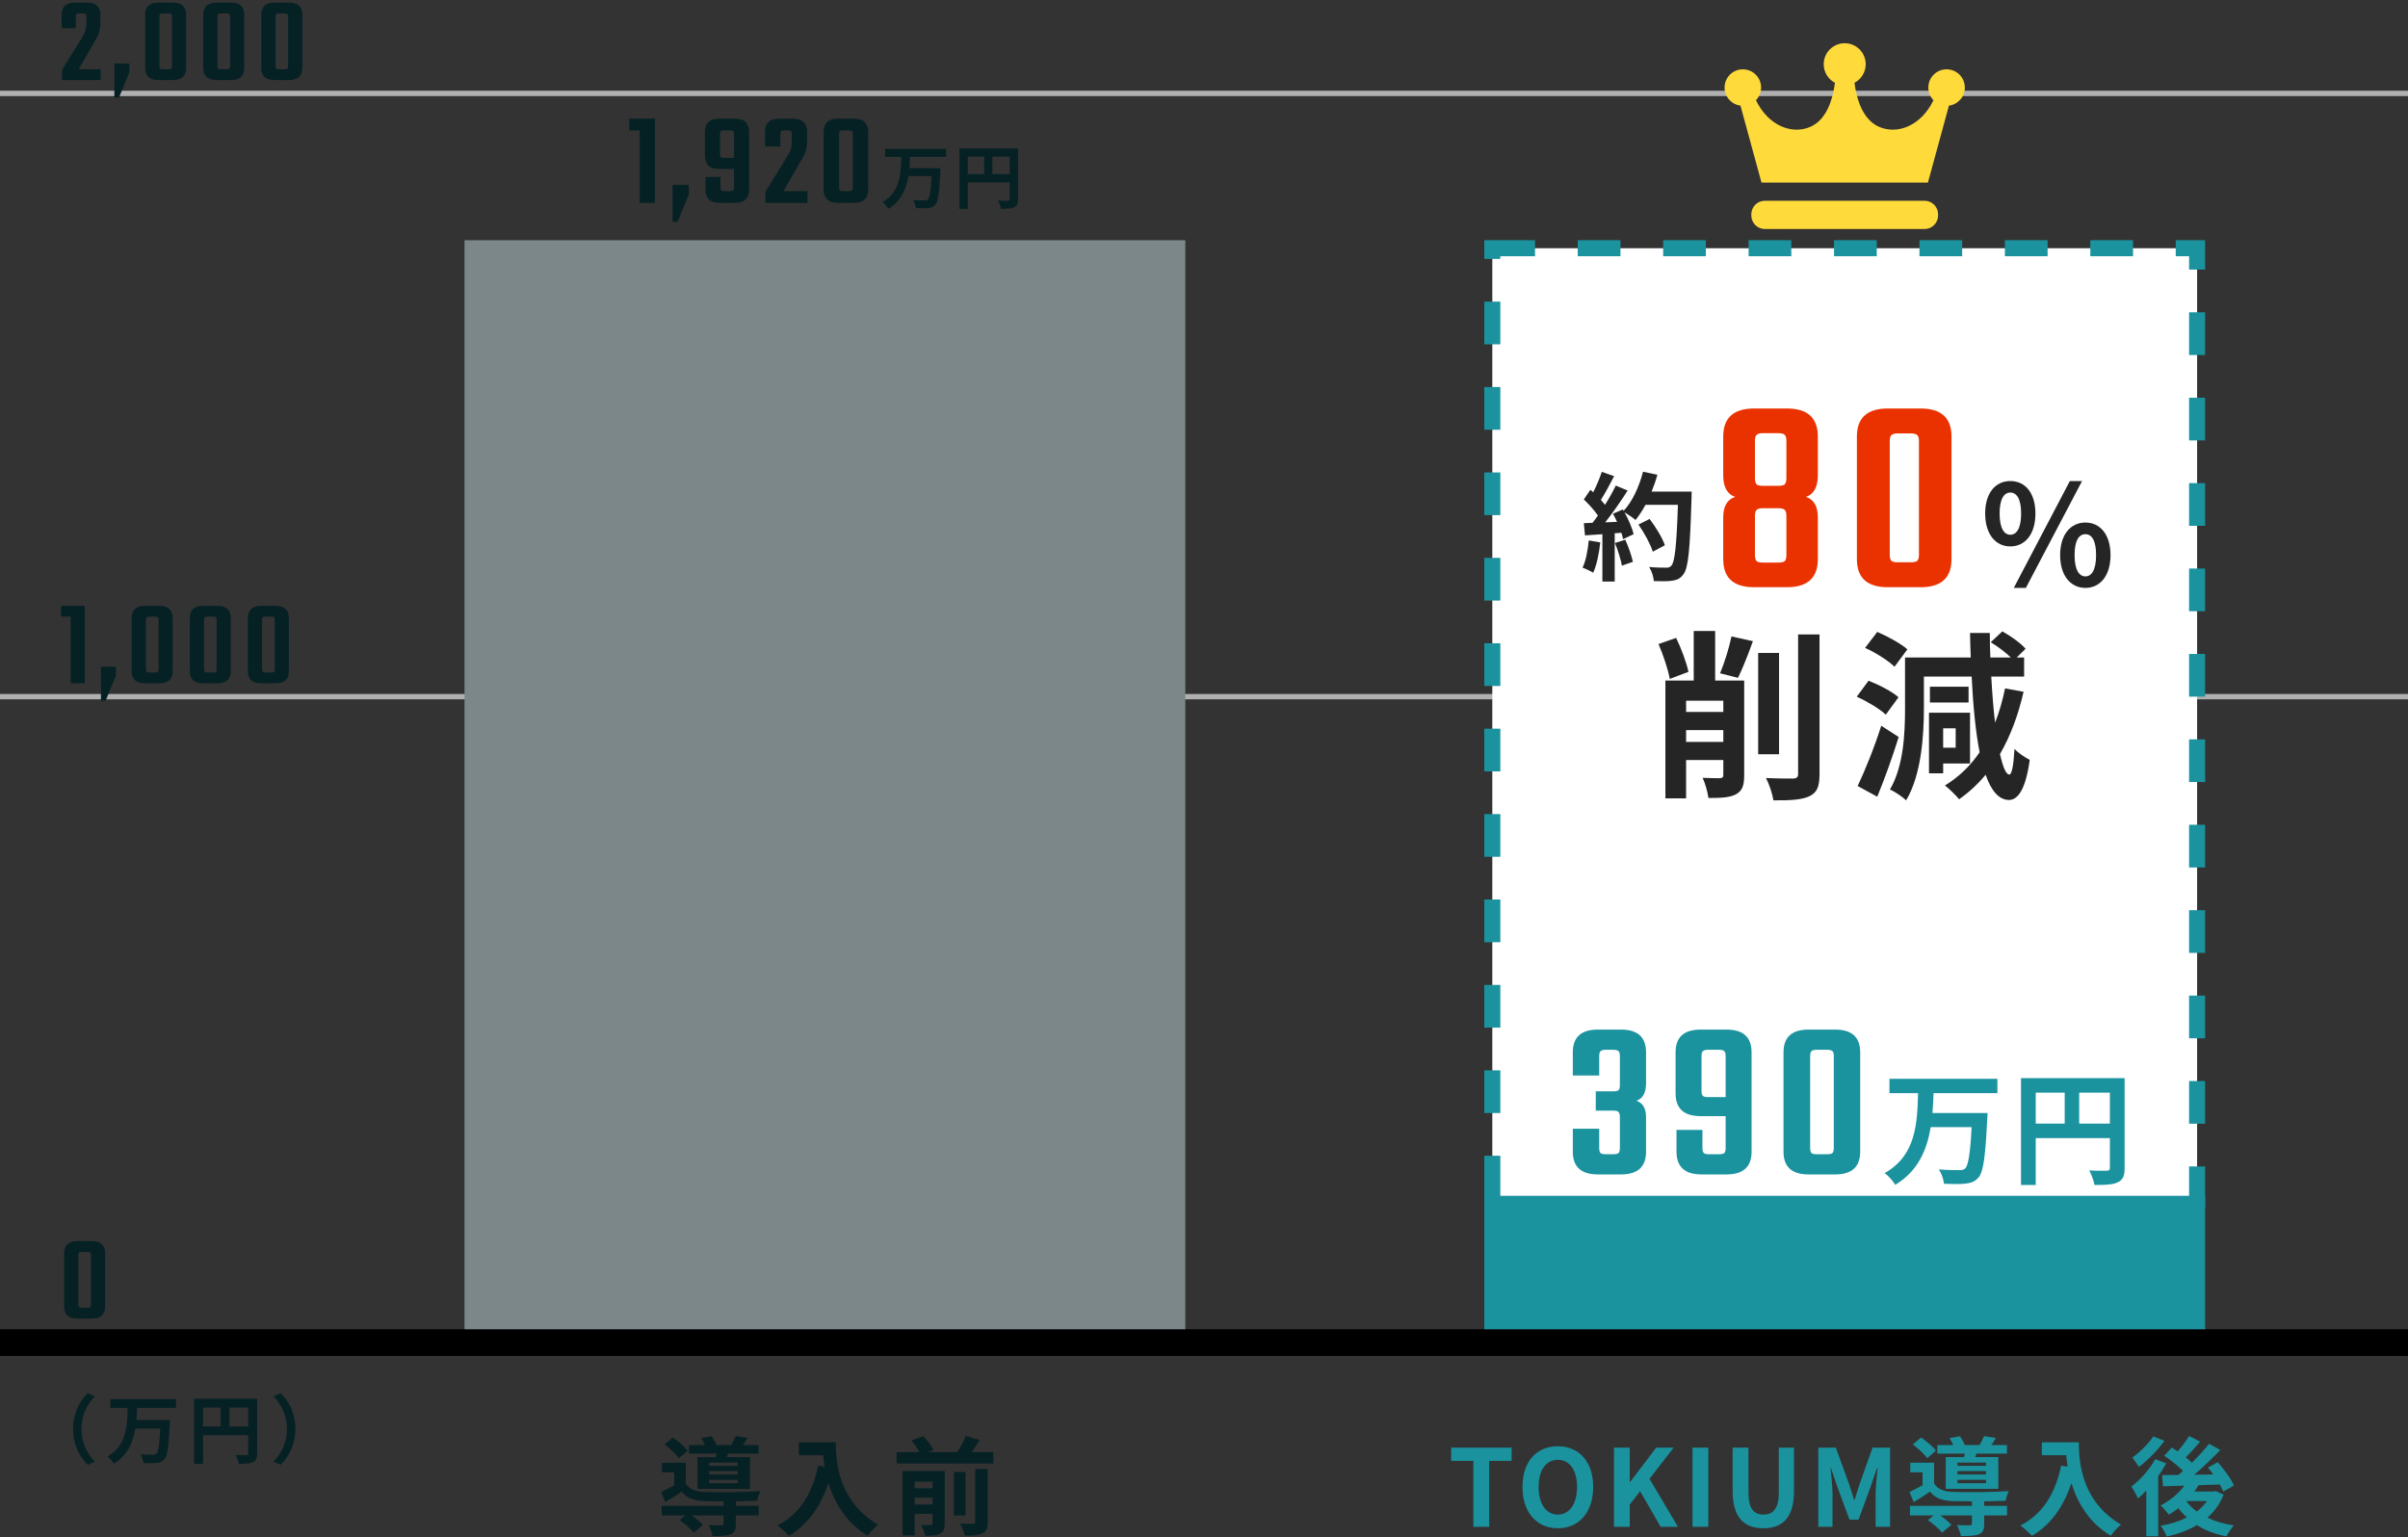 <svg width="451" height="288" viewBox="0 0 451 288" fill="none" xmlns="http://www.w3.org/2000/svg">
<rect x="0" y="0" width="451" height="288" fill="#333333" stroke="none"/>
<rect y="249" width="451" height="5" fill="black"/>
<rect y="130" width="451" height="1" fill="#B0B0B0"/>
<rect y="17" width="451" height="1" fill="#B0B0B0"/>
<rect x="279.5" y="46.5" width="132" height="181" fill="white" stroke="#1B939F" stroke-width="3" stroke-dasharray="8 8"/>
<rect x="278" y="224" width="135" height="25" fill="#1B939F"/>
<rect x="87" y="45" width="135" height="204" fill="#7C8789"/>
<path d="M340.467 81.776V89.044C340.467 91.237 339.724 92.581 338.238 93.076C339.724 93.571 340.467 94.844 340.467 96.896V104.748C340.467 108.249 338.539 110 334.684 110H328.53C324.674 110 322.747 108.249 322.747 104.748V96.896C322.747 94.844 323.49 93.571 324.975 93.076C323.49 92.581 322.747 91.237 322.747 89.044V81.776C322.747 78.274 324.674 76.523 328.53 76.523H334.684C338.539 76.523 340.467 78.274 340.467 81.776ZM334.578 103.952V96.631C334.578 96.065 334.472 95.693 334.259 95.516C334.047 95.304 333.64 95.198 333.039 95.198H330.174C329.608 95.198 329.219 95.304 329.007 95.516C328.795 95.693 328.689 96.065 328.689 96.631V103.952C328.689 104.518 328.795 104.907 329.007 105.119C329.219 105.296 329.608 105.384 330.174 105.384H333.039C333.64 105.384 334.047 105.296 334.259 105.119C334.472 104.907 334.578 104.518 334.578 103.952ZM334.578 89.575V82.572C334.578 82.006 334.472 81.634 334.259 81.457C334.047 81.245 333.64 81.139 333.039 81.139H330.174C329.608 81.139 329.219 81.245 329.007 81.457C328.795 81.634 328.689 82.006 328.689 82.572V89.575C328.689 90.14 328.795 90.529 329.007 90.742C329.219 90.918 329.608 91.007 330.174 91.007H333.039C333.64 91.007 334.047 90.918 334.259 90.742C334.472 90.529 334.578 90.14 334.578 89.575ZM359.401 103.899V82.624C359.401 82.059 359.295 81.687 359.083 81.51C358.871 81.298 358.464 81.192 357.863 81.192H355.422C354.856 81.192 354.467 81.298 354.255 81.51C354.043 81.687 353.937 82.059 353.937 82.624V103.899C353.937 104.465 354.043 104.854 354.255 105.066C354.467 105.243 354.856 105.331 355.422 105.331H357.863C358.464 105.331 358.871 105.243 359.083 105.066C359.295 104.854 359.401 104.465 359.401 103.899ZM365.502 81.776V104.748C365.502 108.249 363.575 110 359.72 110H353.565C349.71 110 347.783 108.249 347.783 104.748V81.776C347.783 78.274 349.71 76.523 353.565 76.523H359.72C363.575 76.523 365.502 78.274 365.502 81.776Z" fill="#EA3200"/>
<path d="M376.514 102.356C379.296 102.356 381.22 100.068 381.22 96.194C381.22 92.32 379.296 90.11 376.514 90.11C373.758 90.11 371.808 92.32 371.808 96.194C371.808 100.068 373.758 102.356 376.514 102.356ZM376.514 100.172C375.396 100.172 374.512 99.028 374.512 96.194C374.512 93.36 375.396 92.268 376.514 92.268C377.658 92.268 378.542 93.36 378.542 96.194C378.542 99.028 377.658 100.172 376.514 100.172ZM390.58 110.13C393.336 110.13 395.286 107.842 395.286 103.994C395.286 100.12 393.336 97.884 390.58 97.884C387.824 97.884 385.848 100.12 385.848 103.994C385.848 107.842 387.824 110.13 390.58 110.13ZM390.58 107.972C389.436 107.972 388.552 106.802 388.552 103.994C388.552 101.134 389.436 100.068 390.58 100.068C391.724 100.068 392.582 101.134 392.582 103.994C392.582 106.802 391.724 107.972 390.58 107.972ZM377.164 110.13H379.426L389.956 90.11H387.668L377.164 110.13Z" fill="#252525"/>
<path d="M297.562 101.236C297.386 103.084 297.034 105.042 296.396 106.34C296.968 106.538 297.936 107 298.398 107.286C299.036 105.878 299.498 103.678 299.718 101.61L297.562 101.236ZM302.468 101.72C303.018 103.062 303.59 104.844 303.766 105.966L305.834 105.24C305.57 104.118 304.998 102.402 304.404 101.104L302.468 101.72ZM309.332 92.084C309.75 91.072 310.124 90.016 310.41 88.938L307.726 88.366C307.022 91.138 305.724 93.954 304.096 95.692L303.942 95.428L302.094 96.242C302.358 96.704 302.622 97.232 302.864 97.76L300.642 97.848C302.072 96.066 303.612 93.822 304.844 91.886L302.622 90.962C302.094 92.062 301.39 93.338 300.598 94.57C300.378 94.284 300.114 93.954 299.828 93.646C300.62 92.414 301.522 90.72 302.314 89.202L300.004 88.388C299.63 89.532 299.014 91.006 298.398 92.216C298.222 92.062 298.046 91.908 297.87 91.754L296.638 93.558C297.562 94.438 298.64 95.626 299.278 96.572C298.948 97.056 298.596 97.518 298.266 97.936L296.638 98.002L296.858 100.29L300.114 100.07V108.936H302.424V99.894L303.678 99.806C303.81 100.246 303.92 100.642 303.986 100.994L305.966 100.07C305.724 98.97 305.02 97.342 304.25 95.956C304.91 96.352 305.878 97.012 306.318 97.408C306.978 96.616 307.594 95.648 308.188 94.57H314.26C314.018 102.072 313.688 105.284 313.028 105.966C312.764 106.252 312.522 106.34 312.104 106.34C311.51 106.34 310.256 106.34 308.87 106.208C309.354 106.956 309.706 108.1 309.75 108.848C311.026 108.892 312.39 108.914 313.182 108.782C314.106 108.65 314.678 108.408 315.294 107.572C316.218 106.406 316.526 102.93 316.812 93.294C316.834 92.964 316.834 92.084 316.834 92.084H309.332ZM311.818 102.138C311.356 100.752 310.102 98.728 308.958 97.21L306.868 98.266C307.99 99.85 309.134 101.962 309.552 103.348L311.818 102.138Z" fill="#252525"/>
<path d="M316.236 125.852C315.862 124.118 314.91 121.5 313.924 119.494L310.626 120.65C311.51 122.656 312.428 125.444 312.734 127.178L316.236 125.852ZM315.794 138.976V136.766H322.764V138.976H315.794ZM322.764 131.258V133.366H315.794V131.258H322.764ZM326.674 127.484H321.234V118.202H317.222V127.484H311.918V149.55H315.794V142.376H322.764V145.164C322.764 145.606 322.594 145.742 322.152 145.776C321.676 145.776 320.214 145.776 318.888 145.708C319.364 146.728 319.84 148.394 319.976 149.482C322.356 149.482 323.954 149.414 325.11 148.802C326.334 148.156 326.674 147.102 326.674 145.232V127.484ZM325.518 126.974C326.368 125.24 327.422 122.588 328.306 120.106L324.294 119.222C323.852 121.33 322.968 124.22 322.152 126.124L325.518 126.974ZM333.202 122.316H329.292V141.288H333.202V122.316ZM336.772 118.848V144.96C336.772 145.606 336.5 145.81 335.854 145.844C335.14 145.844 332.964 145.844 330.754 145.742C331.366 146.898 331.978 148.768 332.148 149.924C335.242 149.958 337.52 149.822 338.914 149.142C340.308 148.462 340.784 147.374 340.784 144.994V118.848H336.772ZM357.24 121.636C356.016 120.548 353.5 119.188 351.596 118.372L349.318 121.364C351.29 122.248 353.704 123.778 354.826 124.9L357.24 121.636ZM355.574 130.612C354.35 129.524 351.902 128.266 349.964 127.518L347.754 130.51C349.658 131.36 352.072 132.788 353.194 133.876L355.574 130.612ZM352.344 135.95C351.052 140.064 349.216 144.518 347.924 147.238L351.596 149.244C352.99 145.844 354.452 141.798 355.608 138.058L352.344 135.95ZM366.284 136.426V140.064H363.938V136.426H366.284ZM368.97 143.022V133.502H361.286V144.858H363.938V143.022H368.97ZM368.698 128.64H361.456V131.598H368.698V128.64ZM375.532 128.946C375.056 131.258 374.444 133.4 373.662 135.372C373.356 132.822 373.118 129.898 372.948 126.736H379.102V123.166H377.708L379.374 121.534C378.49 120.48 376.552 119.12 375.022 118.27L372.846 120.31C374.172 121.092 375.634 122.214 376.62 123.166H372.778C372.71 121.67 372.676 120.14 372.676 118.576H368.97C369.004 120.14 369.038 121.67 369.106 123.166H356.798V132.652C356.798 137.242 356.56 143.498 353.976 147.884C354.826 148.258 356.356 149.278 357.002 149.924C359.858 145.164 360.334 137.752 360.334 132.652V126.736H369.276C369.548 132.312 370.024 137.14 370.772 140.914C369.038 143.464 366.896 145.538 364.278 147.136C365.06 147.748 366.386 149.04 366.93 149.72C368.766 148.428 370.432 146.898 371.894 145.13C372.948 148.156 374.376 149.822 376.246 149.856C377.64 149.856 379.306 148.53 380.156 142.342C379.51 142.036 377.946 141.05 377.3 140.268C377.13 143.396 376.79 145.13 376.314 145.096C375.702 145.062 375.124 143.668 374.58 141.254C376.518 137.922 377.98 134.012 379 129.592L375.532 128.946Z" fill="#252525"/>
<path d="M299.52 197.812V201.467H294.575V197.124C294.575 194.286 296.137 192.867 299.262 192.867H303.605C306.73 192.867 308.292 194.286 308.292 197.124V202.929C308.292 204.706 307.69 205.796 306.486 206.197C307.69 206.598 308.292 207.63 308.292 209.293V215.743C308.292 218.581 306.73 220 303.605 220H299.262C296.137 220 294.575 218.581 294.575 215.743V211.443H299.52V215.055C299.52 215.514 299.606 215.829 299.778 216.001C299.95 216.144 300.265 216.216 300.724 216.216H302.186C302.645 216.216 302.96 216.144 303.132 216.001C303.304 215.829 303.39 215.514 303.39 215.055V209.25C303.39 208.791 303.304 208.476 303.132 208.304C302.989 208.132 302.673 208.046 302.186 208.046H298.875V204.434H302.186C302.645 204.434 302.96 204.362 303.132 204.219C303.304 204.047 303.39 203.732 303.39 203.273V197.812C303.39 197.353 303.304 197.052 303.132 196.909C302.96 196.737 302.645 196.651 302.186 196.651H300.724C300.265 196.651 299.95 196.737 299.778 196.909C299.606 197.052 299.52 197.353 299.52 197.812ZM318.511 192.867H323.37C326.494 192.867 328.057 194.286 328.057 197.124V215.743C328.057 218.581 326.494 220 323.37 220H318.683C315.558 220 313.996 218.581 313.996 215.743V211.658H318.855V215.055C318.855 215.514 318.941 215.829 319.113 216.001C319.285 216.144 319.6 216.216 320.059 216.216H321.994C322.452 216.216 322.768 216.144 322.94 216.001C323.112 215.829 323.198 215.514 323.198 215.055V209.078H318.511C315.386 209.078 313.824 207.659 313.824 204.821V197.124C313.824 194.286 315.386 192.867 318.511 192.867ZM319.887 205.509H323.198V197.812C323.198 197.353 323.112 197.052 322.94 196.909C322.768 196.737 322.452 196.651 321.994 196.651H319.887C319.428 196.651 319.113 196.737 318.941 196.909C318.769 197.052 318.683 197.353 318.683 197.812V204.348C318.683 204.807 318.769 205.122 318.941 205.294C319.113 205.437 319.428 205.509 319.887 205.509ZM343.455 215.055V197.812C343.455 197.353 343.369 197.052 343.197 196.909C343.025 196.737 342.696 196.651 342.208 196.651H340.23C339.772 196.651 339.456 196.737 339.284 196.909C339.112 197.052 339.026 197.353 339.026 197.812V215.055C339.026 215.514 339.112 215.829 339.284 216.001C339.456 216.144 339.772 216.216 340.23 216.216H342.208C342.696 216.216 343.025 216.144 343.197 216.001C343.369 215.829 343.455 215.514 343.455 215.055ZM348.4 197.124V215.743C348.4 218.581 346.838 220 343.713 220H338.725C335.601 220 334.038 218.581 334.038 215.743V197.124C334.038 194.286 335.601 192.867 338.725 192.867H343.713C346.838 192.867 348.4 194.286 348.4 197.124ZM374.099 204.774V202.083H353.882V204.774H359.241C359.08 210.317 358.896 216.435 352.985 219.747C353.698 220.276 354.549 221.219 354.963 221.955C359.241 219.379 360.897 215.4 361.61 211.145H369.269C369.016 216.067 368.648 218.321 368.05 218.896C367.751 219.149 367.452 219.195 366.969 219.195C366.279 219.195 364.715 219.195 363.128 219.057C363.634 219.816 364.025 220.966 364.094 221.748C365.612 221.817 367.199 221.84 368.096 221.725C369.131 221.61 369.867 221.38 370.557 220.575C371.454 219.563 371.845 216.78 372.19 209.719C372.236 209.374 372.259 208.5 372.259 208.5H361.932C362.047 207.258 362.093 205.993 362.139 204.774H374.099ZM389.417 210.478V204.682H395.167V210.478H389.417ZM381.275 204.682H386.703V210.478H381.275V204.682ZM397.927 201.968H378.515V221.978H381.275V213.192H395.167V218.758C395.167 219.149 395.006 219.287 394.569 219.31C394.109 219.31 392.614 219.333 391.303 219.241C391.694 219.954 392.154 221.219 392.292 221.978C394.339 221.978 395.719 221.932 396.639 221.472C397.605 221.035 397.927 220.276 397.927 218.781V201.968Z" fill="#1B939F"/>
<path d="M275.955 286H278.915V273.66H283.115V271.18H271.795V273.66H275.955V286ZM291.77 286.28C295.69 286.28 298.39 283.34 298.39 278.54C298.39 273.74 295.69 270.92 291.77 270.92C287.85 270.92 285.15 273.72 285.15 278.54C285.15 283.34 287.85 286.28 291.77 286.28ZM291.77 283.72C289.57 283.72 288.17 281.7 288.17 278.54C288.17 275.36 289.57 273.46 291.77 273.46C293.97 273.46 295.37 275.36 295.37 278.54C295.37 281.7 293.97 283.72 291.77 283.72ZM302.281 286H305.241V281.84L307.181 279.34L311.021 286H314.261L308.941 277.02L313.461 271.18H310.201L305.301 277.62H305.241V271.18H302.281V286ZM316.992 286H319.952V271.18H316.992V286ZM330.273 286.28C333.893 286.28 335.993 284.26 335.993 279.34V271.18H333.153V279.6C333.153 282.68 332.033 283.72 330.273 283.72C328.553 283.72 327.473 282.68 327.473 279.6V271.18H324.513V279.34C324.513 284.26 326.673 286.28 330.273 286.28ZM340.554 286H343.214V279.82C343.214 278.42 342.974 276.36 342.834 274.96H342.914L344.094 278.44L346.394 284.66H348.094L350.374 278.44L351.574 274.96H351.674C351.514 276.36 351.294 278.42 351.294 279.82V286H353.994V271.18H350.714L348.254 278.12C347.934 279.04 347.674 280.02 347.354 280.96H347.254C346.954 280.02 346.674 279.04 346.354 278.12L343.834 271.18H340.554V286ZM371.965 274.58H366.625V273.98H371.965V274.58ZM371.965 276.2H366.625V275.58H371.965V276.2ZM371.965 277.84H366.625V277.2H371.965V277.84ZM364.425 272.94V278.9H374.265V272.94H369.925L370.185 272.3H375.885V270.7H372.945C373.225 270.32 373.525 269.86 373.825 269.36L371.605 269.02C371.405 269.5 371.065 270.16 370.745 270.7H368.005C367.805 270.18 367.425 269.52 367.085 269.04L365.145 269.4C365.385 269.78 365.645 270.26 365.825 270.7H362.845V272.3H368.005C367.965 272.52 367.905 272.74 367.865 272.94H364.425ZM362.585 271.74C362.025 270.98 360.805 269.96 359.805 269.28L358.265 270.58C359.265 271.32 360.445 272.42 360.965 273.16L362.585 271.74ZM371.625 281.24C373.125 281.22 374.565 281.18 375.625 281.14C375.725 280.62 376.005 279.76 376.205 279.32C373.445 279.52 368.225 279.58 365.805 279.48C364.105 279.42 362.905 278.98 362.245 277.88V274H357.785V275.8H360.085V278.22C359.245 278.7 358.365 279.14 357.625 279.5L358.425 281.38C359.545 280.7 360.525 280.08 361.485 279.42C362.445 280.68 363.805 281.12 365.825 281.2C366.745 281.22 367.985 281.24 369.325 281.24V282.08H357.725V283.88H362.145L361.085 284.76C362.025 285.42 363.225 286.44 363.745 287.1L365.465 285.64C365.005 285.12 364.185 284.44 363.385 283.88H369.325V285.42C369.325 285.64 369.225 285.72 368.905 285.72C368.605 285.74 367.505 285.74 366.525 285.68C366.825 286.28 367.165 287.1 367.265 287.74C368.745 287.74 369.805 287.72 370.605 287.42C371.405 287.1 371.625 286.54 371.625 285.48V283.88H375.905V282.08H371.625V281.24ZM382.425 270.18V272.6H386.985C387.045 273.28 387.125 274 387.265 274.76L386.045 274.54C384.945 279.8 382.565 283.66 378.405 285.76C379.025 286.22 380.145 287.2 380.585 287.7C384.065 285.62 386.465 282.3 387.965 277.82C389.065 281.4 391.185 285.18 395.325 287.68C395.745 287.06 396.725 286.02 397.245 285.6C389.885 281.26 389.345 273.96 389.345 270.18H382.425ZM403.285 269.08C402.445 270.38 400.785 272.04 399.365 273.04C399.725 273.46 400.305 274.3 400.605 274.78C402.265 273.56 404.125 271.62 405.385 269.9L403.285 269.08ZM403.645 273.34C402.605 275.28 400.845 277.22 399.185 278.48C399.565 278.98 400.205 280.18 400.425 280.7C400.945 280.26 401.465 279.78 401.985 279.22V287.78H404.205V276.54C404.765 275.74 405.285 274.92 405.725 274.12L403.645 273.34ZM409.485 281.18H413.365C412.845 281.92 412.205 282.56 411.445 283.14C410.665 282.56 409.985 281.92 409.465 281.2L409.485 281.18ZM414.985 279.32L414.605 279.4H410.985C411.265 279.02 411.525 278.62 411.765 278.22C413.065 278.18 414.425 278.14 415.745 278.08C416.025 278.56 416.245 279.02 416.405 279.4L418.405 278.28C417.845 277 416.525 275.2 415.365 273.9L413.525 274.92C413.865 275.32 414.205 275.74 414.525 276.2L410.945 276.26C412.625 274.84 414.405 273.14 415.845 271.62L413.745 270.46C412.885 271.56 411.745 272.82 410.525 274C410.205 273.68 409.805 273.34 409.385 273C410.225 272.16 411.205 271.08 412.065 270.06L410.005 269C409.485 269.88 408.645 270.98 407.865 271.88C407.485 271.62 407.105 271.38 406.765 271.16L405.345 272.7C406.545 273.48 407.945 274.6 408.865 275.54C408.585 275.8 408.285 276.06 408.005 276.3C406.865 276.32 405.825 276.32 404.925 276.32L405.125 278.42L409.125 278.3C408.005 279.82 406.365 281.14 404.665 282C405.125 282.42 405.885 283.3 406.205 283.76C406.805 283.4 407.405 282.98 408.005 282.52C408.465 283.16 409.005 283.74 409.585 284.26C408.125 285 406.445 285.52 404.665 285.82C405.085 286.3 405.585 287.24 405.805 287.84C407.865 287.38 409.805 286.68 411.465 285.7C413.025 286.68 414.865 287.38 416.985 287.8C417.285 287.18 417.905 286.26 418.405 285.76C416.545 285.48 414.865 284.98 413.425 284.3C414.725 283.16 415.785 281.74 416.465 279.98L414.985 279.32Z" fill="#1B939F"/>
<path d="M121.446 22.225V24.425H117.846V22.225H121.446ZM119.796 22.225H122.671V38H119.796V22.225ZM125.965 34.625H129.015V36.425L126.915 41.55H125.965V34.625ZM134.851 25.1V28.9C134.851 29.15 134.901 29.325 135.001 29.425C135.101 29.525 135.285 29.575 135.551 29.575H138.301V31.65H134.751C133.785 31.65 133.085 31.442 132.651 31.025C132.235 30.592 132.026 29.975 132.026 29.175V24.7C132.026 23.917 132.235 23.308 132.651 22.875C133.085 22.442 133.785 22.225 134.751 22.225H136.276V24.425H135.551C135.285 24.425 135.101 24.475 135.001 24.575C134.901 24.658 134.851 24.833 134.851 25.1ZM137.476 35.125V25.1C137.476 24.833 137.426 24.658 137.326 24.575C137.243 24.475 137.06 24.425 136.776 24.425H136.051V22.225H137.576C138.543 22.225 139.235 22.442 139.651 22.875C140.085 23.308 140.301 23.917 140.301 24.7V35.525C140.301 36.308 140.085 36.917 139.651 37.35C139.235 37.783 138.543 38 137.576 38H136.076V35.8H136.776C137.06 35.8 137.243 35.75 137.326 35.65C137.426 35.55 137.476 35.375 137.476 35.125ZM134.951 33.15V35.125C134.951 35.375 135.001 35.55 135.101 35.65C135.201 35.75 135.385 35.8 135.651 35.8H136.376V38H134.851C133.885 38 133.185 37.783 132.751 37.35C132.335 36.917 132.126 36.308 132.126 35.525V33.15H134.951ZM146.154 25.1V27.45H143.279V24.7C143.279 23.917 143.487 23.308 143.904 22.875C144.337 22.442 145.037 22.225 146.004 22.225H148.404C149.371 22.225 150.071 22.442 150.504 22.875C150.937 23.308 151.154 23.917 151.154 24.7V26.475C151.154 27.208 151.062 27.842 150.879 28.375C150.712 28.908 150.429 29.475 150.029 30.075L146.754 35.8H151.229V38H143.354V35.925L147.429 29.325C147.779 28.792 148.012 28.317 148.129 27.9C148.246 27.483 148.304 26.992 148.304 26.425V25.1C148.304 24.833 148.254 24.658 148.154 24.575C148.054 24.475 147.871 24.425 147.604 24.425H146.879C146.596 24.425 146.404 24.475 146.304 24.575C146.204 24.658 146.154 24.833 146.154 25.1ZM162.607 24.7V35.525C162.607 36.308 162.391 36.917 161.957 37.35C161.541 37.783 160.849 38 159.882 38H156.982C156.032 38 155.341 37.783 154.907 37.35C154.474 36.917 154.257 36.308 154.257 35.525V24.7C154.257 23.917 154.474 23.308 154.907 22.875C155.341 22.442 156.032 22.225 156.982 22.225H159.882C160.849 22.225 161.541 22.442 161.957 22.875C162.391 23.308 162.607 23.917 162.607 24.7ZM159.732 35.125V25.1C159.732 24.833 159.682 24.658 159.582 24.575C159.482 24.475 159.291 24.425 159.007 24.425H157.857C157.591 24.425 157.407 24.475 157.307 24.575C157.207 24.658 157.157 24.833 157.157 25.1V35.125C157.157 35.375 157.207 35.55 157.307 35.65C157.407 35.75 157.591 35.8 157.857 35.8H159.007C159.291 35.8 159.482 35.75 159.582 35.65C159.682 35.55 159.732 35.375 159.732 35.125ZM177.199 29.394H170.439C170.413 30.083 170.387 30.798 170.322 31.5H176.159C176.159 31.5 176.146 31.994 176.12 32.189C175.925 36.18 175.704 37.753 175.197 38.325C174.807 38.78 174.391 38.91 173.806 38.975C173.299 39.04 172.402 39.027 171.544 38.988C171.505 38.546 171.284 37.896 170.998 37.467C171.895 37.545 172.779 37.545 173.169 37.545C173.442 37.545 173.611 37.519 173.78 37.376C174.118 37.051 174.326 35.777 174.469 32.995H170.14C169.737 35.4 168.801 37.649 166.383 39.105C166.149 38.689 165.668 38.156 165.265 37.857C168.606 35.985 168.71 32.527 168.801 29.394H165.772V27.873H177.199V29.394ZM185.857 32.618H189.107V29.342H185.857V32.618ZM181.255 29.342V32.618H184.323V29.342H181.255ZM190.667 27.808V37.311C190.667 38.156 190.485 38.585 189.939 38.832C189.419 39.092 188.639 39.118 187.482 39.118C187.404 38.689 187.144 37.974 186.923 37.571C187.664 37.623 188.509 37.61 188.769 37.61C189.016 37.597 189.107 37.519 189.107 37.298V34.152H181.255V39.118H179.695V27.808H190.667Z" fill="#062124"/>
<path d="M14.197 3.132V5.294H11.552V2.764C11.552 1.246 12.388 0.487 14.059 0.487H16.267C17.954 0.487 18.797 1.246 18.797 2.764V4.397C18.797 5.532 18.452 6.636 17.762 7.709L14.749 12.976H18.866V15H11.621V13.091L15.37 7.019C15.907 6.206 16.175 5.317 16.175 4.351V3.132C16.175 2.887 16.129 2.726 16.037 2.649C15.945 2.557 15.776 2.511 15.531 2.511H14.864C14.603 2.511 14.427 2.557 14.335 2.649C14.243 2.726 14.197 2.887 14.197 3.132ZM21.422 11.895H24.228V13.551L22.296 18.266H21.422V11.895ZM32.219 12.355V3.132C32.219 2.887 32.173 2.726 32.081 2.649C31.989 2.557 31.813 2.511 31.552 2.511H30.494C30.249 2.511 30.08 2.557 29.988 2.649C29.896 2.726 29.85 2.887 29.85 3.132V12.355C29.85 12.6 29.896 12.769 29.988 12.861C30.08 12.938 30.249 12.976 30.494 12.976H31.552C31.813 12.976 31.989 12.938 32.081 12.861C32.173 12.769 32.219 12.6 32.219 12.355ZM34.864 2.764V12.723C34.864 14.241 34.029 15 32.357 15H29.689C28.018 15 27.182 14.241 27.182 12.723V2.764C27.182 1.246 28.018 0.487 29.689 0.487H32.357C34.029 0.487 34.864 1.246 34.864 2.764ZM43.095 12.355V3.132C43.095 2.887 43.049 2.726 42.957 2.649C42.865 2.557 42.688 2.511 42.428 2.511H41.37C41.124 2.511 40.956 2.557 40.864 2.649C40.772 2.726 40.726 2.887 40.726 3.132V12.355C40.726 12.6 40.772 12.769 40.864 12.861C40.956 12.938 41.124 12.976 41.37 12.976H42.428C42.688 12.976 42.865 12.938 42.957 12.861C43.049 12.769 43.095 12.6 43.095 12.355ZM45.74 2.764V12.723C45.74 14.241 44.904 15 43.233 15H40.565C38.893 15 38.058 14.241 38.058 12.723V2.764C38.058 1.246 38.893 0.487 40.565 0.487H43.233C44.904 0.487 45.74 1.246 45.74 2.764ZM53.97 12.355V3.132C53.97 2.887 53.924 2.726 53.832 2.649C53.74 2.557 53.564 2.511 53.303 2.511H52.245C52 2.511 51.831 2.557 51.739 2.649C51.647 2.726 51.601 2.887 51.601 3.132V12.355C51.601 12.6 51.647 12.769 51.739 12.861C51.831 12.938 52 12.976 52.245 12.976H53.303C53.564 12.976 53.74 12.938 53.832 12.861C53.924 12.769 53.97 12.6 53.97 12.355ZM56.615 2.764V12.723C56.615 14.241 55.78 15 54.108 15H51.44C49.769 15 48.933 14.241 48.933 12.723V2.764C48.933 1.246 49.769 0.487 51.44 0.487H54.108C55.78 0.487 56.615 1.246 56.615 2.764Z" fill="#062124"/>
<path d="M15.876 113.487V128H13.231V115.511H11.437V113.487H15.876ZM18.907 124.895H21.713V126.551L19.781 131.266H18.907V124.895ZM29.703 125.355V116.132C29.703 115.887 29.657 115.726 29.566 115.649C29.474 115.557 29.297 115.511 29.037 115.511H27.979C27.733 115.511 27.564 115.557 27.473 115.649C27.381 115.726 27.334 115.887 27.334 116.132V125.355C27.334 125.6 27.381 125.769 27.473 125.861C27.564 125.938 27.733 125.976 27.979 125.976H29.037C29.297 125.976 29.474 125.938 29.566 125.861C29.657 125.769 29.703 125.6 29.703 125.355ZM32.349 115.764V125.723C32.349 127.241 31.513 128 29.841 128H27.174C25.502 128 24.666 127.241 24.666 125.723V115.764C24.666 114.246 25.502 113.487 27.174 113.487H29.841C31.513 113.487 32.349 114.246 32.349 115.764ZM40.579 125.355V116.132C40.579 115.887 40.533 115.726 40.441 115.649C40.349 115.557 40.173 115.511 39.912 115.511H38.854C38.609 115.511 38.44 115.557 38.348 115.649C38.256 115.726 38.21 115.887 38.21 116.132V125.355C38.21 125.6 38.256 125.769 38.348 125.861C38.44 125.938 38.609 125.976 38.854 125.976H39.912C40.173 125.976 40.349 125.938 40.441 125.861C40.533 125.769 40.579 125.6 40.579 125.355ZM43.224 115.764V125.723C43.224 127.241 42.388 128 40.717 128H38.049C36.378 128 35.542 127.241 35.542 125.723V115.764C35.542 114.246 36.378 113.487 38.049 113.487H40.717C42.388 113.487 43.224 114.246 43.224 115.764ZM51.455 125.355V116.132C51.455 115.887 51.409 115.726 51.317 115.649C51.225 115.557 51.048 115.511 50.788 115.511H49.73C49.484 115.511 49.316 115.557 49.224 115.649C49.132 115.726 49.086 115.887 49.086 116.132V125.355C49.086 125.6 49.132 125.769 49.224 125.861C49.316 125.938 49.484 125.976 49.73 125.976H50.788C51.048 125.976 51.225 125.938 51.317 125.861C51.409 125.769 51.455 125.6 51.455 125.355ZM54.1 115.764V125.723C54.1 127.241 53.264 128 51.593 128H48.925C47.253 128 46.418 127.241 46.418 125.723V115.764C46.418 114.246 47.253 113.487 48.925 113.487H51.593C53.264 113.487 54.1 114.246 54.1 115.764Z" fill="#062124"/>
<path d="M17.049 244.355V235.132C17.049 234.887 17.003 234.726 16.911 234.649C16.819 234.557 16.643 234.511 16.382 234.511H15.324C15.079 234.511 14.91 234.557 14.818 234.649C14.726 234.726 14.68 234.887 14.68 235.132V244.355C14.68 244.6 14.726 244.769 14.818 244.861C14.91 244.938 15.079 244.976 15.324 244.976H16.382C16.643 244.976 16.819 244.938 16.911 244.861C17.003 244.769 17.049 244.6 17.049 244.355ZM19.694 234.764V244.723C19.694 246.241 18.858 247 17.187 247H14.519C12.848 247 12.012 246.241 12.012 244.723V234.764C12.012 233.246 12.848 232.487 14.519 232.487H17.187C18.858 232.487 19.694 233.246 19.694 234.764Z" fill="#062124"/>
<path d="M13.682 267.68C13.682 264.684 14.928 262.444 16.44 260.96L17.77 261.548C16.37 263.06 15.264 264.992 15.264 267.68C15.264 270.368 16.37 272.3 17.77 273.812L16.44 274.4C14.928 272.916 13.682 270.676 13.682 267.68ZM32.96 263.732H25.68C25.652 264.474 25.624 265.244 25.554 266H31.84C31.84 266 31.826 266.532 31.798 266.742C31.588 271.04 31.35 272.734 30.804 273.35C30.384 273.84 29.936 273.98 29.306 274.05C28.76 274.12 27.794 274.106 26.87 274.064C26.828 273.588 26.59 272.888 26.282 272.426C27.248 272.51 28.2 272.51 28.62 272.51C28.914 272.51 29.096 272.482 29.278 272.328C29.642 271.978 29.866 270.606 30.02 267.61H25.358C24.924 270.2 23.916 272.622 21.312 274.19C21.06 273.742 20.542 273.168 20.108 272.846C23.706 270.83 23.818 267.106 23.916 263.732H20.654V262.094H32.96V263.732ZM42.984 267.204H46.484V263.676H42.984V267.204ZM38.028 263.676V267.204H41.332V263.676H38.028ZM48.164 262.024V272.258C48.164 273.168 47.968 273.63 47.38 273.896C46.82 274.176 45.98 274.204 44.734 274.204C44.65 273.742 44.37 272.972 44.132 272.538C44.93 272.594 45.84 272.58 46.12 272.58C46.386 272.566 46.484 272.482 46.484 272.244V268.856H38.028V274.204H36.348V262.024H48.164ZM55.318 267.68C55.318 270.676 54.072 272.916 52.56 274.4L51.23 273.812C52.63 272.3 53.736 270.368 53.736 267.68C53.736 264.992 52.63 263.06 51.23 261.548L52.56 260.96C54.072 262.444 55.318 264.684 55.318 267.68Z" fill="#062124"/>
<path d="M138.16 274.58H132.82V273.98H138.16V274.58ZM138.16 276.2H132.82V275.58H138.16V276.2ZM138.16 277.84H132.82V277.2H138.16V277.84ZM130.62 272.94V278.9H140.46V272.94H136.12L136.38 272.3H142.08V270.7H139.14C139.42 270.32 139.72 269.86 140.02 269.36L137.8 269.02C137.6 269.5 137.26 270.16 136.94 270.7H134.2C134 270.18 133.62 269.52 133.28 269.04L131.34 269.4C131.58 269.78 131.84 270.26 132.02 270.7H129.04V272.3H134.2C134.16 272.52 134.1 272.74 134.06 272.94H130.62ZM128.78 271.74C128.22 270.98 127 269.96 126 269.28L124.46 270.58C125.46 271.32 126.64 272.42 127.16 273.16L128.78 271.74ZM137.82 281.24C139.32 281.22 140.76 281.18 141.82 281.14C141.92 280.62 142.2 279.76 142.4 279.32C139.64 279.52 134.42 279.58 132 279.48C130.3 279.42 129.1 278.98 128.44 277.88V274H123.98V275.8H126.28V278.22C125.44 278.7 124.56 279.14 123.82 279.5L124.62 281.38C125.74 280.7 126.72 280.08 127.68 279.42C128.64 280.68 130 281.12 132.02 281.2C132.94 281.22 134.18 281.24 135.52 281.24V282.08H123.92V283.88H128.34L127.28 284.76C128.22 285.42 129.42 286.44 129.94 287.1L131.66 285.64C131.2 285.12 130.38 284.44 129.58 283.88H135.52V285.42C135.52 285.64 135.42 285.72 135.1 285.72C134.8 285.74 133.7 285.74 132.72 285.68C133.02 286.28 133.36 287.1 133.46 287.74C134.94 287.74 136 287.72 136.8 287.42C137.6 287.1 137.82 286.54 137.82 285.48V283.88H142.1V282.08H137.82V281.24ZM149.62 270.18V272.6H154.18C154.24 273.28 154.32 274 154.46 274.76L153.24 274.54C152.14 279.8 149.76 283.66 145.6 285.76C146.22 286.22 147.34 287.2 147.78 287.7C151.26 285.62 153.66 282.3 155.16 277.82C156.26 281.4 158.38 285.18 162.52 287.68C162.94 287.06 163.92 286.02 164.44 285.6C157.08 281.26 156.54 273.96 156.54 270.18H149.62ZM171.3 281.84V280.54H174.64V281.84H171.3ZM174.64 277.54V278.78H171.3V277.54H174.64ZM176.94 275.54H169.04V287.62H171.3V283.58H174.64V285.36C174.64 285.6 174.56 285.68 174.32 285.68C174.06 285.7 173.26 285.7 172.52 285.66C172.82 286.2 173.16 287.08 173.28 287.68C174.5 287.68 175.42 287.64 176.06 287.3C176.74 286.96 176.94 286.4 176.94 285.38V275.54ZM182.64 285.08C182.64 285.36 182.54 285.44 182.22 285.44C181.88 285.46 180.84 285.46 179.82 285.42C180.18 286.04 180.56 287.02 180.68 287.66C182.12 287.68 183.2 287.62 183.96 287.26C184.76 286.88 184.98 286.3 184.98 285.12V275.18H182.64V285.08ZM180.84 275.74H178.66V283.9H180.84V275.74ZM181.98 272.02C182.48 271.32 183.02 270.54 183.5 269.76L180.92 269C180.52 269.92 179.88 271.1 179.28 272.02H173.72L174.82 271.64C174.48 270.88 173.68 269.8 172.96 269.04L170.7 269.82C171.26 270.48 171.84 271.34 172.2 272.02H167.94V274.16H186.04V272.02H181.98Z" fill="#062124"/>
<path d="M368 16.401C368 14.514 366.469 12.984 364.582 12.984C362.694 12.984 361.162 14.514 361.162 16.401C361.162 17.323 361.529 18.16 362.124 18.774C359.799 23.588 355.355 25.269 351.911 23.748C348.843 22.391 347.711 18.513 347.328 15.508C348.579 14.85 349.432 13.54 349.432 12.028C349.432 9.857 347.673 8.098 345.5 8.098C343.329 8.098 341.568 9.857 341.568 12.028C341.568 13.54 342.421 14.85 343.672 15.508C343.289 18.513 342.158 22.391 339.09 23.748C335.645 25.269 331.201 23.588 328.876 18.774C329.471 18.16 329.838 17.323 329.838 16.401C329.838 14.514 328.306 12.984 326.42 12.984C324.531 12.984 323 14.514 323 16.401C323 18.139 324.299 19.572 325.977 19.788L329.917 34.209H361.083L365.023 19.788C366.702 19.572 368 18.139 368 16.401Z" fill="#FFDA3B"/>
<path d="M362.99 40.359C362.99 41.764 361.851 42.903 360.445 42.903H330.551C329.146 42.903 328.008 41.764 328.008 40.359V40.148C328.008 38.742 329.146 37.603 330.551 37.603H360.445C361.851 37.603 362.99 38.742 362.99 40.148V40.359Z" fill="#FFDA3B"/>
</svg>
